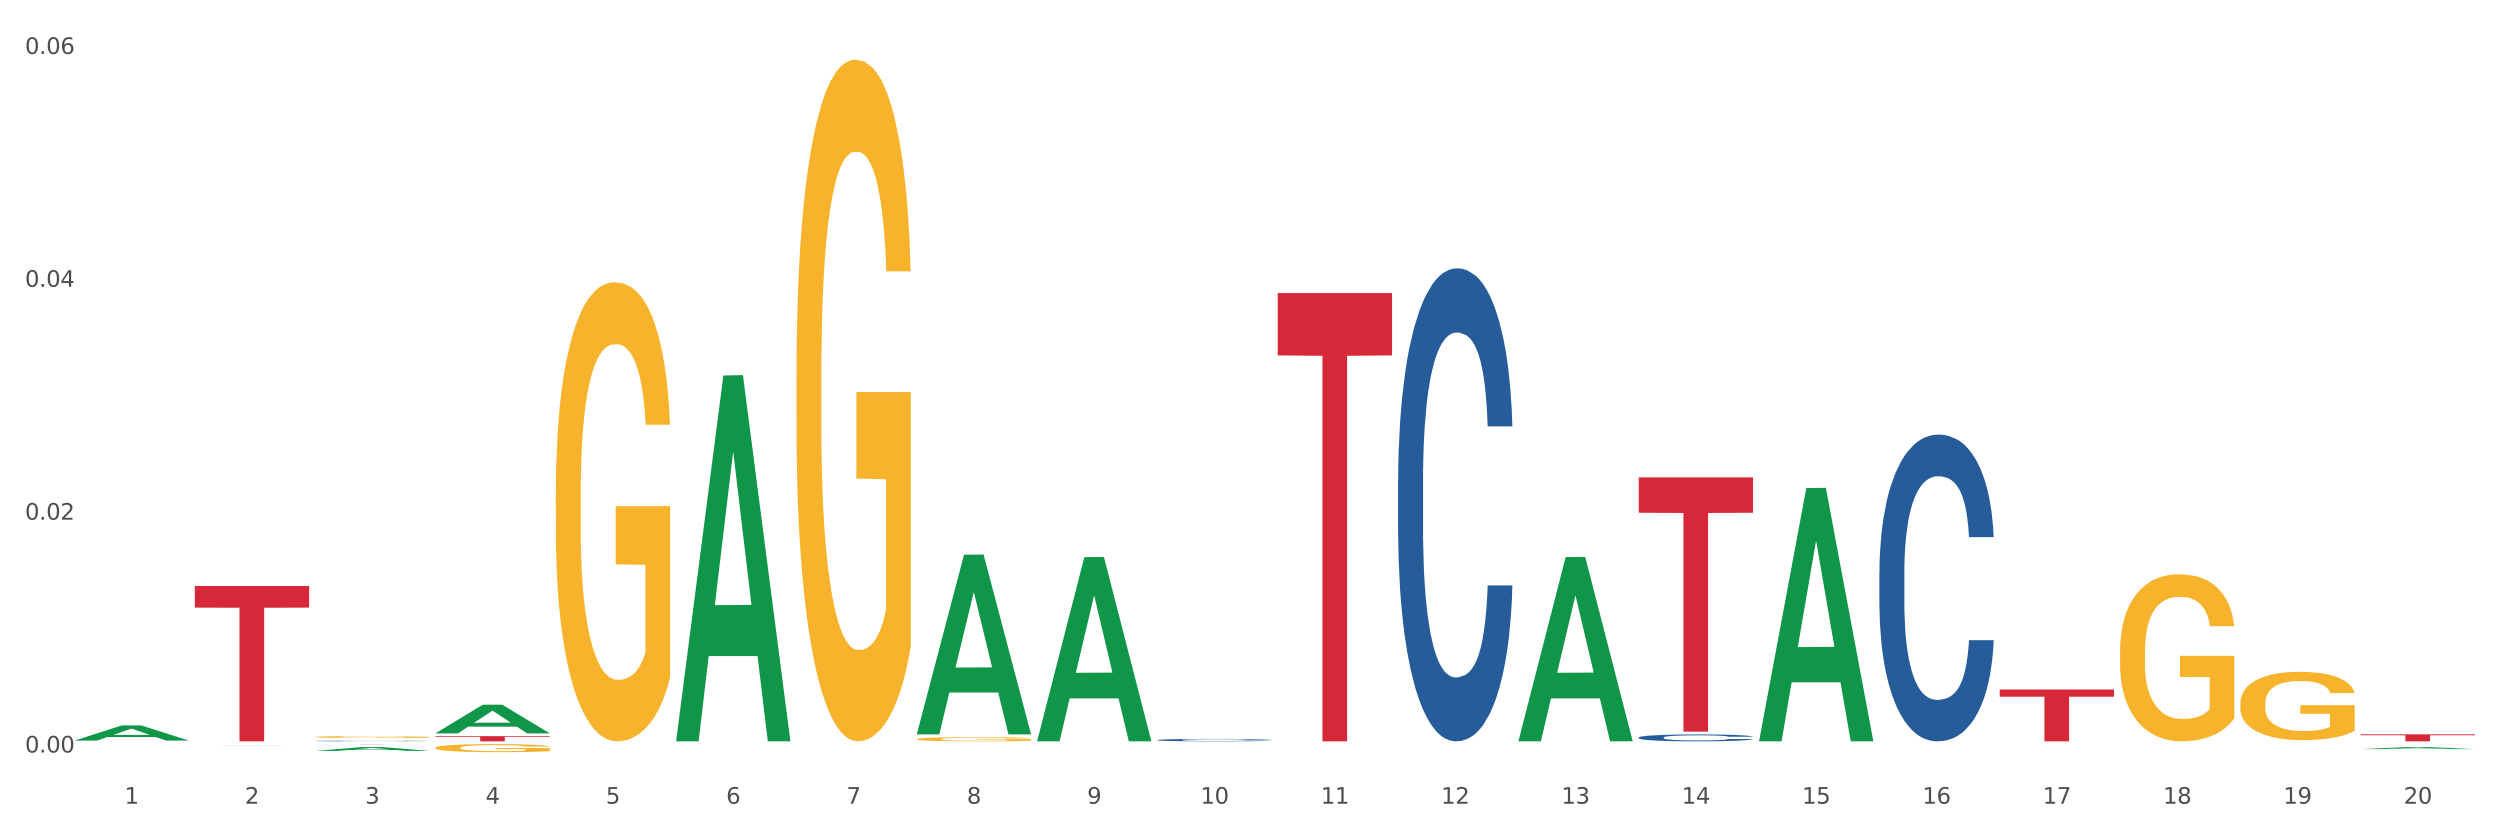 <?xml version="1.0" encoding="utf-8" standalone="no"?>
<!DOCTYPE svg PUBLIC "-//W3C//DTD SVG 1.1//EN"
  "http://www.w3.org/Graphics/SVG/1.1/DTD/svg11.dtd">
<svg xmlns:xlink="http://www.w3.org/1999/xlink" width="1080pt" height="360pt" viewBox="0 0 1080 360" xmlns="http://www.w3.org/2000/svg" version="1.1">
 <rect x="0" y="0" width="1080" height="360" fill="#333333" stroke="none"/>
 <defs>
  <style type="text/css">*{stroke-linejoin: round; stroke-linecap: butt}</style>
 </defs>
 <g id="figure_1">
  <g id="patch_1">
   <path d="M 0 360 
L 1080 360 
L 1080 0 
L 0 0 
z
" style="fill: #ffffff; stroke: #ffffff; stroke-linejoin: miter"/>
  </g>
  <g id="axes_1">
   <g id="matplotlib.axis_1">
    <g id="xtick_1">
     <g id="text_1">
      <!-- 1 -->
      <g style="fill: #4d4d4d" transform="translate(53.812 347.204) scale(0.096 -0.096)">
       <defs>
        <path id="DejaVuSans-31" d="M 794 531 
L 1825 531 
L 1825 4091 
L 703 3866 
L 703 4441 
L 1819 4666 
L 2450 4666 
L 2450 531 
L 3481 531 
L 3481 0 
L 794 0 
L 794 531 
z
" transform="scale(0.016)"/>
       </defs>
       <use xlink:href="#DejaVuSans-31"/>
      </g>
     </g>
    </g>
    <g id="xtick_2">
     <g id="text_2">
      <!-- 2 -->
      <g style="fill: #4d4d4d" transform="translate(105.793 347.204) scale(0.096 -0.096)">
       <defs>
        <path id="DejaVuSans-32" d="M 1228 531 
L 3431 531 
L 3431 0 
L 469 0 
L 469 531 
Q 828 903 1448 1529 
Q 2069 2156 2228 2338 
Q 2531 2678 2651 2914 
Q 2772 3150 2772 3378 
Q 2772 3750 2511 3984 
Q 2250 4219 1831 4219 
Q 1534 4219 1204 4116 
Q 875 4013 500 3803 
L 500 4441 
Q 881 4594 1212 4672 
Q 1544 4750 1819 4750 
Q 2544 4750 2975 4387 
Q 3406 4025 3406 3419 
Q 3406 3131 3298 2873 
Q 3191 2616 2906 2266 
Q 2828 2175 2409 1742 
Q 1991 1309 1228 531 
z
" transform="scale(0.016)"/>
       </defs>
       <use xlink:href="#DejaVuSans-32"/>
      </g>
     </g>
    </g>
    <g id="xtick_3">
     <g id="text_3">
      <!-- 3 -->
      <g style="fill: #4d4d4d" transform="translate(157.774 347.204) scale(0.096 -0.096)">
       <defs>
        <path id="DejaVuSans-33" d="M 2597 2516 
Q 3050 2419 3304 2112 
Q 3559 1806 3559 1356 
Q 3559 666 3084 287 
Q 2609 -91 1734 -91 
Q 1441 -91 1130 -33 
Q 819 25 488 141 
L 488 750 
Q 750 597 1062 519 
Q 1375 441 1716 441 
Q 2309 441 2620 675 
Q 2931 909 2931 1356 
Q 2931 1769 2642 2001 
Q 2353 2234 1838 2234 
L 1294 2234 
L 1294 2753 
L 1863 2753 
Q 2328 2753 2575 2939 
Q 2822 3125 2822 3475 
Q 2822 3834 2567 4026 
Q 2313 4219 1838 4219 
Q 1578 4219 1281 4162 
Q 984 4106 628 3988 
L 628 4550 
Q 988 4650 1302 4700 
Q 1616 4750 1894 4750 
Q 2613 4750 3031 4423 
Q 3450 4097 3450 3541 
Q 3450 3153 3228 2886 
Q 3006 2619 2597 2516 
z
" transform="scale(0.016)"/>
       </defs>
       <use xlink:href="#DejaVuSans-33"/>
      </g>
     </g>
    </g>
    <g id="xtick_4">
     <g id="text_4">
      <!-- 4 -->
      <g style="fill: #4d4d4d" transform="translate(209.756 347.204) scale(0.096 -0.096)">
       <defs>
        <path id="DejaVuSans-34" d="M 2419 4116 
L 825 1625 
L 2419 1625 
L 2419 4116 
z
M 2253 4666 
L 3047 4666 
L 3047 1625 
L 3713 1625 
L 3713 1100 
L 3047 1100 
L 3047 0 
L 2419 0 
L 2419 1100 
L 313 1100 
L 313 1709 
L 2253 4666 
z
" transform="scale(0.016)"/>
       </defs>
       <use xlink:href="#DejaVuSans-34"/>
      </g>
     </g>
    </g>
    <g id="xtick_5">
     <g id="text_5">
      <!-- 5 -->
      <g style="fill: #4d4d4d" transform="translate(261.737 347.204) scale(0.096 -0.096)">
       <defs>
        <path id="DejaVuSans-35" d="M 691 4666 
L 3169 4666 
L 3169 4134 
L 1269 4134 
L 1269 2991 
Q 1406 3038 1543 3061 
Q 1681 3084 1819 3084 
Q 2600 3084 3056 2656 
Q 3513 2228 3513 1497 
Q 3513 744 3044 326 
Q 2575 -91 1722 -91 
Q 1428 -91 1123 -41 
Q 819 9 494 109 
L 494 744 
Q 775 591 1075 516 
Q 1375 441 1709 441 
Q 2250 441 2565 725 
Q 2881 1009 2881 1497 
Q 2881 1984 2565 2268 
Q 2250 2553 1709 2553 
Q 1456 2553 1204 2497 
Q 953 2441 691 2322 
L 691 4666 
z
" transform="scale(0.016)"/>
       </defs>
       <use xlink:href="#DejaVuSans-35"/>
      </g>
     </g>
    </g>
    <g id="xtick_6">
     <g id="text_6">
      <!-- 6 -->
      <g style="fill: #4d4d4d" transform="translate(313.718 347.204) scale(0.096 -0.096)">
       <defs>
        <path id="DejaVuSans-36" d="M 2113 2584 
Q 1688 2584 1439 2293 
Q 1191 2003 1191 1497 
Q 1191 994 1439 701 
Q 1688 409 2113 409 
Q 2538 409 2786 701 
Q 3034 994 3034 1497 
Q 3034 2003 2786 2293 
Q 2538 2584 2113 2584 
z
M 3366 4563 
L 3366 3988 
Q 3128 4100 2886 4159 
Q 2644 4219 2406 4219 
Q 1781 4219 1451 3797 
Q 1122 3375 1075 2522 
Q 1259 2794 1537 2939 
Q 1816 3084 2150 3084 
Q 2853 3084 3261 2657 
Q 3669 2231 3669 1497 
Q 3669 778 3244 343 
Q 2819 -91 2113 -91 
Q 1303 -91 875 529 
Q 447 1150 447 2328 
Q 447 3434 972 4092 
Q 1497 4750 2381 4750 
Q 2619 4750 2861 4703 
Q 3103 4656 3366 4563 
z
" transform="scale(0.016)"/>
       </defs>
       <use xlink:href="#DejaVuSans-36"/>
      </g>
     </g>
    </g>
    <g id="xtick_7">
     <g id="text_7">
      <!-- 7 -->
      <g style="fill: #4d4d4d" transform="translate(365.699 347.204) scale(0.096 -0.096)">
       <defs>
        <path id="DejaVuSans-37" d="M 525 4666 
L 3525 4666 
L 3525 4397 
L 1831 0 
L 1172 0 
L 2766 4134 
L 525 4134 
L 525 4666 
z
" transform="scale(0.016)"/>
       </defs>
       <use xlink:href="#DejaVuSans-37"/>
      </g>
     </g>
    </g>
    <g id="xtick_8">
     <g id="text_8">
      <!-- 8 -->
      <g style="fill: #4d4d4d" transform="translate(417.68 347.204) scale(0.096 -0.096)">
       <defs>
        <path id="DejaVuSans-38" d="M 2034 2216 
Q 1584 2216 1326 1975 
Q 1069 1734 1069 1313 
Q 1069 891 1326 650 
Q 1584 409 2034 409 
Q 2484 409 2743 651 
Q 3003 894 3003 1313 
Q 3003 1734 2745 1975 
Q 2488 2216 2034 2216 
z
M 1403 2484 
Q 997 2584 770 2862 
Q 544 3141 544 3541 
Q 544 4100 942 4425 
Q 1341 4750 2034 4750 
Q 2731 4750 3128 4425 
Q 3525 4100 3525 3541 
Q 3525 3141 3298 2862 
Q 3072 2584 2669 2484 
Q 3125 2378 3379 2068 
Q 3634 1759 3634 1313 
Q 3634 634 3220 271 
Q 2806 -91 2034 -91 
Q 1263 -91 848 271 
Q 434 634 434 1313 
Q 434 1759 690 2068 
Q 947 2378 1403 2484 
z
M 1172 3481 
Q 1172 3119 1398 2916 
Q 1625 2713 2034 2713 
Q 2441 2713 2670 2916 
Q 2900 3119 2900 3481 
Q 2900 3844 2670 4047 
Q 2441 4250 2034 4250 
Q 1625 4250 1398 4047 
Q 1172 3844 1172 3481 
z
" transform="scale(0.016)"/>
       </defs>
       <use xlink:href="#DejaVuSans-38"/>
      </g>
     </g>
    </g>
    <g id="xtick_9">
     <g id="text_9">
      <!-- 9 -->
      <g style="fill: #4d4d4d" transform="translate(469.662 347.204) scale(0.096 -0.096)">
       <defs>
        <path id="DejaVuSans-39" d="M 703 97 
L 703 672 
Q 941 559 1184 500 
Q 1428 441 1663 441 
Q 2288 441 2617 861 
Q 2947 1281 2994 2138 
Q 2813 1869 2534 1725 
Q 2256 1581 1919 1581 
Q 1219 1581 811 2004 
Q 403 2428 403 3163 
Q 403 3881 828 4315 
Q 1253 4750 1959 4750 
Q 2769 4750 3195 4129 
Q 3622 3509 3622 2328 
Q 3622 1225 3098 567 
Q 2575 -91 1691 -91 
Q 1453 -91 1209 -44 
Q 966 3 703 97 
z
M 1959 2075 
Q 2384 2075 2632 2365 
Q 2881 2656 2881 3163 
Q 2881 3666 2632 3958 
Q 2384 4250 1959 4250 
Q 1534 4250 1286 3958 
Q 1038 3666 1038 3163 
Q 1038 2656 1286 2365 
Q 1534 2075 1959 2075 
z
" transform="scale(0.016)"/>
       </defs>
       <use xlink:href="#DejaVuSans-39"/>
      </g>
     </g>
    </g>
    <g id="xtick_10">
     <g id="text_10">
      <!-- 10 -->
      <g style="fill: #4d4d4d" transform="translate(518.589 347.204) scale(0.096 -0.096)">
       <defs>
        <path id="DejaVuSans-30" d="M 2034 4250 
Q 1547 4250 1301 3770 
Q 1056 3291 1056 2328 
Q 1056 1369 1301 889 
Q 1547 409 2034 409 
Q 2525 409 2770 889 
Q 3016 1369 3016 2328 
Q 3016 3291 2770 3770 
Q 2525 4250 2034 4250 
z
M 2034 4750 
Q 2819 4750 3233 4129 
Q 3647 3509 3647 2328 
Q 3647 1150 3233 529 
Q 2819 -91 2034 -91 
Q 1250 -91 836 529 
Q 422 1150 422 2328 
Q 422 3509 836 4129 
Q 1250 4750 2034 4750 
z
" transform="scale(0.016)"/>
       </defs>
       <use xlink:href="#DejaVuSans-31"/>
       <use xlink:href="#DejaVuSans-30" transform="translate(63.623 0)"/>
      </g>
     </g>
    </g>
    <g id="xtick_11">
     <g id="text_11">
      <!-- 11 -->
      <g style="fill: #4d4d4d" transform="translate(570.57 347.204) scale(0.096 -0.096)">
       <use xlink:href="#DejaVuSans-31"/>
       <use xlink:href="#DejaVuSans-31" transform="translate(63.623 0)"/>
      </g>
     </g>
    </g>
    <g id="xtick_12">
     <g id="text_12">
      <!-- 12 -->
      <g style="fill: #4d4d4d" transform="translate(622.551 347.204) scale(0.096 -0.096)">
       <use xlink:href="#DejaVuSans-31"/>
       <use xlink:href="#DejaVuSans-32" transform="translate(63.623 0)"/>
      </g>
     </g>
    </g>
    <g id="xtick_13">
     <g id="text_13">
      <!-- 13 -->
      <g style="fill: #4d4d4d" transform="translate(674.533 347.204) scale(0.096 -0.096)">
       <use xlink:href="#DejaVuSans-31"/>
       <use xlink:href="#DejaVuSans-33" transform="translate(63.623 0)"/>
      </g>
     </g>
    </g>
    <g id="xtick_14">
     <g id="text_14">
      <!-- 14 -->
      <g style="fill: #4d4d4d" transform="translate(726.514 347.204) scale(0.096 -0.096)">
       <use xlink:href="#DejaVuSans-31"/>
       <use xlink:href="#DejaVuSans-34" transform="translate(63.623 0)"/>
      </g>
     </g>
    </g>
    <g id="xtick_15">
     <g id="text_15">
      <!-- 15 -->
      <g style="fill: #4d4d4d" transform="translate(778.495 347.204) scale(0.096 -0.096)">
       <use xlink:href="#DejaVuSans-31"/>
       <use xlink:href="#DejaVuSans-35" transform="translate(63.623 0)"/>
      </g>
     </g>
    </g>
    <g id="xtick_16">
     <g id="text_16">
      <!-- 16 -->
      <g style="fill: #4d4d4d" transform="translate(830.476 347.204) scale(0.096 -0.096)">
       <use xlink:href="#DejaVuSans-31"/>
       <use xlink:href="#DejaVuSans-36" transform="translate(63.623 0)"/>
      </g>
     </g>
    </g>
    <g id="xtick_17">
     <g id="text_17">
      <!-- 17 -->
      <g style="fill: #4d4d4d" transform="translate(882.457 347.204) scale(0.096 -0.096)">
       <use xlink:href="#DejaVuSans-31"/>
       <use xlink:href="#DejaVuSans-37" transform="translate(63.623 0)"/>
      </g>
     </g>
    </g>
    <g id="xtick_18">
     <g id="text_18">
      <!-- 18 -->
      <g style="fill: #4d4d4d" transform="translate(934.439 347.204) scale(0.096 -0.096)">
       <use xlink:href="#DejaVuSans-31"/>
       <use xlink:href="#DejaVuSans-38" transform="translate(63.623 0)"/>
      </g>
     </g>
    </g>
    <g id="xtick_19">
     <g id="text_19">
      <!-- 19 -->
      <g style="fill: #4d4d4d" transform="translate(986.42 347.204) scale(0.096 -0.096)">
       <use xlink:href="#DejaVuSans-31"/>
       <use xlink:href="#DejaVuSans-39" transform="translate(63.623 0)"/>
      </g>
     </g>
    </g>
    <g id="xtick_20">
     <g id="text_20">
      <!-- 20 -->
      <g style="fill: #4d4d4d" transform="translate(1038.401 347.204) scale(0.096 -0.096)">
       <use xlink:href="#DejaVuSans-32"/>
       <use xlink:href="#DejaVuSans-30" transform="translate(63.623 0)"/>
      </g>
     </g>
    </g>
    <g id="xtick_21"/>
    <g id="xtick_22"/>
    <g id="xtick_23"/>
    <g id="xtick_24"/>
    <g id="xtick_25"/>
    <g id="xtick_26"/>
    <g id="xtick_27"/>
    <g id="xtick_28"/>
    <g id="xtick_29"/>
    <g id="xtick_30"/>
    <g id="xtick_31"/>
    <g id="xtick_32"/>
    <g id="xtick_33"/>
    <g id="xtick_34"/>
    <g id="xtick_35"/>
    <g id="xtick_36"/>
    <g id="xtick_37"/>
    <g id="xtick_38"/>
    <g id="xtick_39"/>
   </g>
   <g id="matplotlib.axis_2">
    <g id="ytick_1">
     <g id="text_21">
      <!-- 0.00 -->
      <g style="fill: #4d4d4d" transform="translate(10.8 325.09) scale(0.096 -0.096)">
       <defs>
        <path id="DejaVuSans-2e" d="M 684 794 
L 1344 794 
L 1344 0 
L 684 0 
L 684 794 
z
" transform="scale(0.016)"/>
       </defs>
       <use xlink:href="#DejaVuSans-30"/>
       <use xlink:href="#DejaVuSans-2e" transform="translate(63.623 0)"/>
       <use xlink:href="#DejaVuSans-30" transform="translate(95.41 0)"/>
       <use xlink:href="#DejaVuSans-30" transform="translate(159.033 0)"/>
      </g>
     </g>
    </g>
    <g id="ytick_2">
     <g id="text_22">
      <!-- 0.02 -->
      <g style="fill: #4d4d4d" transform="translate(10.8 224.497) scale(0.096 -0.096)">
       <use xlink:href="#DejaVuSans-30"/>
       <use xlink:href="#DejaVuSans-2e" transform="translate(63.623 0)"/>
       <use xlink:href="#DejaVuSans-30" transform="translate(95.41 0)"/>
       <use xlink:href="#DejaVuSans-32" transform="translate(159.033 0)"/>
      </g>
     </g>
    </g>
    <g id="ytick_3">
     <g id="text_23">
      <!-- 0.04 -->
      <g style="fill: #4d4d4d" transform="translate(10.8 123.903) scale(0.096 -0.096)">
       <use xlink:href="#DejaVuSans-30"/>
       <use xlink:href="#DejaVuSans-2e" transform="translate(63.623 0)"/>
       <use xlink:href="#DejaVuSans-30" transform="translate(95.41 0)"/>
       <use xlink:href="#DejaVuSans-34" transform="translate(159.033 0)"/>
      </g>
     </g>
    </g>
    <g id="ytick_4">
     <g id="text_24">
      <!-- 0.06 -->
      <g style="fill: #4d4d4d" transform="translate(10.8 23.309) scale(0.096 -0.096)">
       <use xlink:href="#DejaVuSans-30"/>
       <use xlink:href="#DejaVuSans-2e" transform="translate(63.623 0)"/>
       <use xlink:href="#DejaVuSans-30" transform="translate(95.41 0)"/>
       <use xlink:href="#DejaVuSans-36" transform="translate(159.033 0)"/>
      </g>
     </g>
    </g>
    <g id="ytick_5"/>
    <g id="ytick_6"/>
    <g id="ytick_7"/>
   </g>
   <g id="PolyCollection_1">
    <path d="M 32.175 319.929 
L 32.226 319.923 
L 52.59 313.383 
L 61.041 313.377 
L 81.557 319.941 
L 71.783 319.941 
L 67.353 318.413 
L 46.328 318.413 
L 46.175 318.437 
L 41.899 319.941 
L 32.175 319.941 
L 32.175 319.929 
L 48.975 317.501 
L 64.706 317.494 
L 56.917 314.776 
L 56.815 314.764 
L 56.713 314.783 
L 48.924 317.494 
L 48.975 317.501 
L 32.175 319.929 
z
" clip-path="url(#p7b994f1b94)" style="fill: #109648"/>
    <path d="M 292.081 319.963 
L 292.132 319.815 
L 312.496 162.204 
L 320.947 162.055 
L 341.463 320.26 
L 331.689 320.26 
L 327.259 283.42 
L 306.234 283.42 
L 306.081 284.014 
L 301.805 320.26 
L 292.081 320.26 
L 292.081 319.963 
L 308.881 261.435 
L 324.612 261.286 
L 316.823 195.776 
L 316.721 195.479 
L 316.619 195.925 
L 308.83 261.286 
L 308.881 261.435 
L 292.081 319.963 
z
" clip-path="url(#p7b994f1b94)" style="fill: #109648"/>
    <path d="M 188.119 316.793 
L 188.17 316.782 
L 208.533 304.432 
L 216.984 304.42 
L 237.501 316.816 
L 227.726 316.816 
L 223.297 313.93 
L 202.271 313.93 
L 202.119 313.976 
L 197.842 316.816 
L 188.119 316.816 
L 188.119 316.793 
L 204.919 312.207 
L 220.65 312.195 
L 212.861 307.062 
L 212.759 307.039 
L 212.657 307.074 
L 204.868 312.195 
L 204.919 312.207 
L 188.119 316.793 
z
" clip-path="url(#p7b994f1b94)" style="fill: #109648"/>
    <path d="M 136.137 324.406 
L 136.188 324.404 
L 156.552 322.704 
L 165.003 322.702 
L 185.52 324.409 
L 175.745 324.409 
L 171.316 324.011 
L 150.29 324.011 
L 150.137 324.018 
L 145.861 324.409 
L 136.137 324.409 
L 136.137 324.406 
L 152.938 323.774 
L 168.669 323.773 
L 160.879 323.066 
L 160.778 323.063 
L 160.676 323.067 
L 152.887 323.773 
L 152.938 323.774 
L 136.137 324.406 
z
" clip-path="url(#p7b994f1b94)" style="fill: #109648"/>
    <path d="M 863.874 297.864 
L 913.256 297.864 
L 913.256 300.977 
L 893.831 300.998 
L 893.831 320.26 
L 883.182 320.26 
L 883.182 300.998 
L 863.874 300.977 
L 863.874 297.885 
L 863.874 297.864 
z
" clip-path="url(#p7b994f1b94)" style="fill: #d62839"/>
    <path d="M 707.931 206.244 
L 757.313 206.244 
L 757.313 221.509 
L 737.888 221.612 
L 737.888 316.087 
L 727.239 316.087 
L 727.239 221.612 
L 707.931 221.509 
L 707.931 206.348 
L 707.931 206.244 
z
" clip-path="url(#p7b994f1b94)" style="fill: #d62839"/>
    <path d="M 188.119 317.999 
L 237.501 317.999 
L 237.501 318.313 
L 218.076 318.316 
L 218.076 320.26 
L 207.427 320.26 
L 207.427 318.316 
L 188.119 318.313 
L 188.119 318.001 
L 188.119 317.999 
z
" clip-path="url(#p7b994f1b94)" style="fill: #d62839"/>
    <path d="M 448.025 320.111 
L 448.076 320.036 
L 468.439 240.671 
L 476.89 240.597 
L 497.407 320.26 
L 487.632 320.26 
L 483.203 301.71 
L 462.177 301.71 
L 462.025 302.009 
L 457.748 320.26 
L 448.025 320.26 
L 448.025 320.111 
L 464.825 290.639 
L 480.556 290.564 
L 472.767 257.577 
L 472.665 257.427 
L 472.563 257.651 
L 464.774 290.564 
L 464.825 290.639 
L 448.025 320.111 
z
" clip-path="url(#p7b994f1b94)" style="fill: #109648"/>
    <path d="M 655.949 320.111 
L 656 320.036 
L 676.364 240.658 
L 684.815 240.583 
L 705.332 320.26 
L 695.557 320.26 
L 691.128 301.706 
L 670.102 301.706 
L 669.95 302.006 
L 665.673 320.26 
L 655.949 320.26 
L 655.949 320.111 
L 672.75 290.634 
L 688.481 290.559 
L 680.691 257.566 
L 680.59 257.417 
L 680.488 257.641 
L 672.699 290.559 
L 672.75 290.634 
L 655.949 320.111 
z
" clip-path="url(#p7b994f1b94)" style="fill: #109648"/>
    <path d="M 396.043 317.119 
L 396.094 317.046 
L 416.458 239.636 
L 424.909 239.563 
L 445.426 317.265 
L 435.651 317.265 
L 431.222 299.171 
L 410.196 299.171 
L 410.044 299.463 
L 405.767 317.265 
L 396.043 317.265 
L 396.043 317.119 
L 412.844 288.373 
L 428.575 288.3 
L 420.785 256.125 
L 420.684 255.979 
L 420.582 256.198 
L 412.793 288.3 
L 412.844 288.373 
L 396.043 317.119 
z
" clip-path="url(#p7b994f1b94)" style="fill: #109648"/>
    <path d="M 84.156 253.166 
L 133.538 253.166 
L 133.538 262.49 
L 114.113 262.553 
L 114.113 320.26 
L 103.464 320.26 
L 103.464 262.553 
L 84.156 262.49 
L 84.156 253.229 
L 84.156 253.166 
z
" clip-path="url(#p7b994f1b94)" style="fill: #d62839"/>
    <path d="M 136.137 321.443 
L 185.52 321.443 
L 185.52 321.454 
L 166.094 321.454 
L 166.094 321.519 
L 155.446 321.519 
L 155.446 321.454 
L 136.137 321.454 
L 136.137 321.443 
L 136.137 321.443 
z
" clip-path="url(#p7b994f1b94)" style="fill: #d62839"/>
    <path d="M 551.987 126.617 
L 601.369 126.617 
L 601.369 153.527 
L 581.944 153.709 
L 581.944 320.26 
L 571.295 320.26 
L 571.295 153.709 
L 551.987 153.527 
L 551.987 126.799 
L 551.987 126.617 
z
" clip-path="url(#p7b994f1b94)" style="fill: #d62839"/>
    <path d="M 1019.818 317.225 
L 1069.2 317.225 
L 1069.2 317.647 
L 1049.775 317.65 
L 1049.775 320.26 
L 1039.126 320.26 
L 1039.126 317.65 
L 1019.818 317.647 
L 1019.818 317.228 
L 1019.818 317.225 
z
" clip-path="url(#p7b994f1b94)" style="fill: #d62839"/>
    <path d="M 1019.818 323.63 
L 1019.869 323.629 
L 1040.233 322.718 
L 1048.684 322.717 
L 1069.2 323.632 
L 1059.425 323.632 
L 1054.996 323.419 
L 1033.971 323.419 
L 1033.818 323.422 
L 1029.542 323.632 
L 1019.818 323.632 
L 1019.818 323.63 
L 1036.618 323.292 
L 1052.349 323.291 
L 1044.56 322.912 
L 1044.458 322.91 
L 1044.356 322.913 
L 1036.567 323.291 
L 1036.618 323.292 
L 1019.818 323.63 
z
" clip-path="url(#p7b994f1b94)" style="fill: #109648"/>
    <path d="M 759.912 320.055 
L 759.963 319.952 
L 780.327 210.839 
L 788.777 210.736 
L 809.294 320.26 
L 799.519 320.26 
L 795.09 294.756 
L 774.065 294.756 
L 773.912 295.167 
L 769.636 320.26 
L 759.912 320.26 
L 759.912 320.055 
L 776.712 279.536 
L 792.443 279.433 
L 784.654 234.081 
L 784.552 233.875 
L 784.45 234.183 
L 776.661 279.433 
L 776.712 279.536 
L 759.912 320.055 
z
" clip-path="url(#p7b994f1b94)" style="fill: #109648"/>
    <path d="M 344.062 161.848 
L 344.121 161.58 
L 344.121 151.897 
L 344.237 143.56 
L 344.82 123.389 
L 345.695 106.714 
L 346.336 97.838 
L 346.977 90.577 
L 347.735 83.315 
L 348.668 75.784 
L 350.359 64.757 
L 351.408 59.109 
L 352.691 53.192 
L 355.023 44.586 
L 356.714 39.745 
L 358.463 35.711 
L 361.32 30.87 
L 363.185 28.718 
L 365.168 27.104 
L 367.558 26.028 
L 369.365 25.759 
L 373.33 26.566 
L 376.712 28.987 
L 378.344 30.87 
L 380.443 34.097 
L 381.551 36.249 
L 383.358 40.552 
L 385.224 46.2 
L 386.506 51.041 
L 388.43 60.185 
L 389.888 69.329 
L 391.229 80.625 
L 391.928 88.425 
L 392.453 95.687 
L 392.92 104.024 
L 393.386 117.203 
L 382.892 117.203 
L 382.484 107.789 
L 381.842 98.914 
L 380.909 90.308 
L 380.093 84.929 
L 378.694 78.205 
L 377.411 73.902 
L 376.07 70.674 
L 374.438 67.985 
L 373.155 66.64 
L 371.348 65.564 
L 367.791 65.833 
L 365.401 67.985 
L 363.768 70.674 
L 362.719 73.095 
L 361.786 75.784 
L 360.737 79.55 
L 359.512 85.198 
L 358.638 90.308 
L 357.763 96.762 
L 357.064 103.217 
L 356.422 110.748 
L 355.898 118.816 
L 355.489 127.154 
L 355.14 137.374 
L 354.848 154.318 
L 354.848 191.164 
L 354.965 199.502 
L 355.256 210.529 
L 355.606 218.866 
L 356.189 228.817 
L 356.714 235.541 
L 357.705 245.223 
L 358.813 253.292 
L 359.687 258.402 
L 360.562 262.705 
L 362.078 268.622 
L 363.768 273.463 
L 365.226 276.421 
L 367.208 279.111 
L 368.549 280.187 
L 369.715 280.725 
L 372.572 280.725 
L 374.613 279.918 
L 376.886 278.035 
L 378.636 275.615 
L 380.093 272.656 
L 381.726 267.815 
L 382.775 263.243 
L 382.775 207.032 
L 369.948 206.763 
L 369.948 169.379 
L 393.444 169.379 
L 393.444 279.111 
L 392.453 284.759 
L 391.345 289.869 
L 390.179 294.441 
L 388.43 300.089 
L 386.331 305.468 
L 384.466 309.233 
L 382.484 312.461 
L 380.151 315.419 
L 377.12 318.109 
L 375.254 319.185 
L 372.922 319.991 
L 370.182 320.26 
L 367.791 319.722 
L 365.459 318.378 
L 363.011 315.957 
L 360.62 312.461 
L 358.813 308.964 
L 357.005 304.661 
L 355.081 299.013 
L 353.566 293.634 
L 352.399 288.793 
L 351.117 282.607 
L 349.718 274.539 
L 348.668 267.277 
L 347.735 259.746 
L 346.744 250.064 
L 346.045 241.727 
L 345.345 231.238 
L 344.937 223.438 
L 344.47 211.335 
L 344.121 194.391 
L 344.062 161.848 
z
" clip-path="url(#p7b994f1b94)" style="fill: #f7b32b"/>
    <path d="M 240.1 213.567 
L 240.158 213.386 
L 240.158 206.864 
L 240.275 201.249 
L 240.858 187.663 
L 241.732 176.432 
L 242.374 170.454 
L 243.015 165.564 
L 243.773 160.673 
L 244.706 155.601 
L 246.396 148.174 
L 247.446 144.37 
L 248.729 140.385 
L 251.061 134.588 
L 252.751 131.327 
L 254.501 128.61 
L 257.357 125.35 
L 259.223 123.9 
L 261.205 122.814 
L 263.596 122.089 
L 265.403 121.908 
L 269.368 122.451 
L 272.749 124.082 
L 274.382 125.35 
L 276.481 127.523 
L 277.588 128.973 
L 279.396 131.871 
L 281.261 135.675 
L 282.544 138.935 
L 284.468 145.094 
L 285.926 151.253 
L 287.266 158.861 
L 287.966 164.114 
L 288.491 169.005 
L 288.957 174.621 
L 289.424 183.497 
L 278.929 183.497 
L 278.521 177.157 
L 277.88 171.179 
L 276.947 165.382 
L 276.131 161.76 
L 274.731 157.231 
L 273.449 154.333 
L 272.108 152.159 
L 270.475 150.347 
L 269.193 149.442 
L 267.385 148.717 
L 263.829 148.898 
L 261.438 150.347 
L 259.806 152.159 
L 258.757 153.789 
L 257.824 155.601 
L 256.774 158.137 
L 255.55 161.941 
L 254.675 165.382 
L 253.801 169.73 
L 253.101 174.077 
L 252.46 179.149 
L 251.935 184.584 
L 251.527 190.199 
L 251.177 197.083 
L 250.886 208.495 
L 250.886 233.311 
L 251.002 238.927 
L 251.294 246.354 
L 251.644 251.969 
L 252.227 258.671 
L 252.751 263.2 
L 253.743 269.721 
L 254.85 275.156 
L 255.725 278.597 
L 256.599 281.496 
L 258.115 285.481 
L 259.806 288.741 
L 261.264 290.734 
L 263.246 292.545 
L 264.587 293.27 
L 265.753 293.632 
L 268.61 293.632 
L 270.65 293.089 
L 272.924 291.821 
L 274.673 290.19 
L 276.131 288.198 
L 277.763 284.937 
L 278.813 281.858 
L 278.813 243.999 
L 265.986 243.818 
L 265.986 218.639 
L 289.482 218.639 
L 289.482 292.545 
L 288.491 296.349 
L 287.383 299.791 
L 286.217 302.871 
L 284.468 306.675 
L 282.369 310.297 
L 280.503 312.833 
L 278.521 315.007 
L 276.189 317 
L 273.157 318.811 
L 271.292 319.536 
L 268.96 320.079 
L 266.219 320.26 
L 263.829 319.898 
L 261.497 318.992 
L 259.048 317.362 
L 256.658 315.007 
L 254.85 312.652 
L 253.043 309.754 
L 251.119 305.95 
L 249.603 302.327 
L 248.437 299.067 
L 247.154 294.9 
L 245.755 289.466 
L 244.706 284.575 
L 243.773 279.503 
L 242.782 272.982 
L 242.082 267.366 
L 241.382 260.302 
L 240.974 255.049 
L 240.508 246.897 
L 240.158 235.485 
L 240.1 213.567 
z
" clip-path="url(#p7b994f1b94)" style="fill: #f7b32b"/>
    <path d="M 396.043 319.285 
L 396.102 319.284 
L 396.102 319.224 
L 396.218 319.173 
L 396.801 319.049 
L 397.676 318.946 
L 398.317 318.891 
L 398.959 318.847 
L 399.716 318.802 
L 400.649 318.756 
L 402.34 318.688 
L 403.39 318.653 
L 404.672 318.617 
L 407.004 318.564 
L 408.695 318.534 
L 410.444 318.509 
L 413.301 318.479 
L 415.167 318.466 
L 417.149 318.456 
L 419.539 318.449 
L 421.347 318.448 
L 425.311 318.453 
L 428.693 318.468 
L 430.325 318.479 
L 432.424 318.499 
L 433.532 318.512 
L 435.339 318.539 
L 437.205 318.573 
L 438.488 318.603 
L 440.412 318.66 
L 441.869 318.716 
L 443.21 318.785 
L 443.91 318.833 
L 444.434 318.878 
L 444.901 318.929 
L 445.367 319.011 
L 434.873 319.011 
L 434.465 318.953 
L 433.823 318.898 
L 432.891 318.845 
L 432.074 318.812 
L 430.675 318.77 
L 429.392 318.744 
L 428.051 318.724 
L 426.419 318.708 
L 425.136 318.699 
L 423.329 318.693 
L 419.773 318.694 
L 417.382 318.708 
L 415.75 318.724 
L 414.7 318.739 
L 413.767 318.756 
L 412.718 318.779 
L 411.494 318.814 
L 410.619 318.845 
L 409.744 318.885 
L 409.045 318.924 
L 408.404 318.971 
L 407.879 319.02 
L 407.471 319.072 
L 407.121 319.135 
L 406.829 319.239 
L 406.829 319.466 
L 406.946 319.517 
L 407.237 319.585 
L 407.587 319.636 
L 408.17 319.698 
L 408.695 319.739 
L 409.686 319.798 
L 410.794 319.848 
L 411.668 319.88 
L 412.543 319.906 
L 414.059 319.943 
L 415.75 319.972 
L 417.207 319.991 
L 419.189 320.007 
L 420.53 320.014 
L 421.696 320.017 
L 424.553 320.017 
L 426.594 320.012 
L 428.868 320 
L 430.617 319.986 
L 432.074 319.967 
L 433.707 319.938 
L 434.756 319.909 
L 434.756 319.563 
L 421.93 319.562 
L 421.93 319.332 
L 445.426 319.332 
L 445.426 320.007 
L 444.434 320.042 
L 443.327 320.073 
L 442.161 320.101 
L 440.412 320.136 
L 438.313 320.169 
L 436.447 320.192 
L 434.465 320.212 
L 432.133 320.231 
L 429.101 320.247 
L 427.235 320.254 
L 424.903 320.259 
L 422.163 320.26 
L 419.773 320.257 
L 417.44 320.249 
L 414.992 320.234 
L 412.601 320.212 
L 410.794 320.191 
L 408.987 320.164 
L 407.063 320.13 
L 405.547 320.096 
L 404.381 320.067 
L 403.098 320.029 
L 401.699 319.979 
L 400.649 319.934 
L 399.716 319.888 
L 398.725 319.828 
L 398.026 319.777 
L 397.326 319.712 
L 396.918 319.664 
L 396.452 319.59 
L 396.102 319.486 
L 396.043 319.285 
z
" clip-path="url(#p7b994f1b94)" style="fill: #f7b32b"/>
    <path d="M 1019.818 321.518 
L 1019.876 321.518 
L 1019.876 321.517 
L 1019.993 321.516 
L 1020.576 321.514 
L 1021.45 321.512 
L 1022.092 321.511 
L 1022.733 321.51 
L 1023.491 321.509 
L 1024.424 321.509 
L 1026.115 321.507 
L 1027.164 321.507 
L 1028.447 321.506 
L 1030.779 321.505 
L 1032.469 321.505 
L 1034.219 321.504 
L 1037.075 321.504 
L 1038.941 321.504 
L 1040.923 321.504 
L 1043.314 321.503 
L 1045.121 321.503 
L 1049.086 321.503 
L 1052.467 321.504 
L 1054.1 321.504 
L 1056.199 321.504 
L 1057.306 321.504 
L 1059.114 321.505 
L 1060.979 321.506 
L 1062.262 321.506 
L 1064.186 321.507 
L 1065.644 321.508 
L 1066.985 321.509 
L 1067.684 321.51 
L 1068.209 321.511 
L 1068.675 321.512 
L 1069.142 321.513 
L 1058.647 321.513 
L 1058.239 321.512 
L 1057.598 321.511 
L 1056.665 321.51 
L 1055.849 321.51 
L 1054.449 321.509 
L 1053.167 321.508 
L 1051.826 321.508 
L 1050.193 321.508 
L 1048.911 321.508 
L 1047.103 321.508 
L 1043.547 321.508 
L 1041.157 321.508 
L 1039.524 321.508 
L 1038.475 321.508 
L 1037.542 321.509 
L 1036.492 321.509 
L 1035.268 321.51 
L 1034.393 321.51 
L 1033.519 321.511 
L 1032.819 321.512 
L 1032.178 321.512 
L 1031.653 321.513 
L 1031.245 321.514 
L 1030.895 321.515 
L 1030.604 321.517 
L 1030.604 321.521 
L 1030.72 321.522 
L 1031.012 321.523 
L 1031.362 321.524 
L 1031.945 321.525 
L 1032.469 321.526 
L 1033.461 321.527 
L 1034.568 321.527 
L 1035.443 321.528 
L 1036.317 321.528 
L 1037.833 321.529 
L 1039.524 321.53 
L 1040.982 321.53 
L 1042.964 321.53 
L 1044.305 321.53 
L 1045.471 321.53 
L 1048.328 321.53 
L 1050.368 321.53 
L 1052.642 321.53 
L 1054.391 321.53 
L 1055.849 321.529 
L 1057.481 321.529 
L 1058.531 321.528 
L 1058.531 321.523 
L 1045.704 321.522 
L 1045.704 321.519 
L 1069.2 321.519 
L 1069.2 321.53 
L 1068.209 321.531 
L 1067.101 321.531 
L 1065.935 321.532 
L 1064.186 321.532 
L 1062.087 321.533 
L 1060.221 321.533 
L 1058.239 321.534 
L 1055.907 321.534 
L 1052.875 321.534 
L 1051.01 321.534 
L 1048.678 321.534 
L 1045.937 321.534 
L 1043.547 321.534 
L 1041.215 321.534 
L 1038.766 321.534 
L 1036.376 321.534 
L 1034.568 321.533 
L 1032.761 321.533 
L 1030.837 321.532 
L 1029.321 321.532 
L 1028.155 321.531 
L 1026.872 321.53 
L 1025.473 321.53 
L 1024.424 321.529 
L 1023.491 321.528 
L 1022.5 321.527 
L 1021.8 321.526 
L 1021.101 321.525 
L 1020.692 321.524 
L 1020.226 321.523 
L 1019.876 321.521 
L 1019.818 321.518 
z
" clip-path="url(#p7b994f1b94)" style="fill: #f7b32b"/>
    <path d="M 967.837 303.872 
L 967.895 303.845 
L 967.895 302.875 
L 968.012 302.04 
L 968.595 300.019 
L 969.469 298.349 
L 970.11 297.46 
L 970.752 296.732 
L 971.51 296.005 
L 972.443 295.25 
L 974.133 294.146 
L 975.183 293.58 
L 976.465 292.987 
L 978.798 292.125 
L 980.488 291.64 
L 982.237 291.236 
L 985.094 290.751 
L 986.96 290.535 
L 988.942 290.374 
L 991.333 290.266 
L 993.14 290.239 
L 997.104 290.32 
L 1000.486 290.562 
L 1002.118 290.751 
L 1004.217 291.074 
L 1005.325 291.29 
L 1007.132 291.721 
L 1008.998 292.287 
L 1010.281 292.772 
L 1012.205 293.688 
L 1013.662 294.604 
L 1015.003 295.735 
L 1015.703 296.517 
L 1016.228 297.244 
L 1016.694 298.08 
L 1017.16 299.4 
L 1006.666 299.4 
L 1006.258 298.457 
L 1005.617 297.568 
L 1004.684 296.705 
L 1003.868 296.166 
L 1002.468 295.493 
L 1001.186 295.062 
L 999.845 294.738 
L 998.212 294.469 
L 996.93 294.334 
L 995.122 294.227 
L 991.566 294.253 
L 989.175 294.469 
L 987.543 294.738 
L 986.493 294.981 
L 985.561 295.25 
L 984.511 295.628 
L 983.287 296.193 
L 982.412 296.705 
L 981.538 297.352 
L 980.838 297.999 
L 980.197 298.753 
L 979.672 299.561 
L 979.264 300.397 
L 978.914 301.421 
L 978.623 303.118 
L 978.623 306.809 
L 978.739 307.645 
L 979.031 308.749 
L 979.381 309.584 
L 979.964 310.581 
L 980.488 311.255 
L 981.479 312.225 
L 982.587 313.033 
L 983.462 313.545 
L 984.336 313.976 
L 985.852 314.569 
L 987.543 315.054 
L 989 315.35 
L 990.983 315.62 
L 992.324 315.728 
L 993.49 315.782 
L 996.347 315.782 
L 998.387 315.701 
L 1000.661 315.512 
L 1002.41 315.27 
L 1003.868 314.973 
L 1005.5 314.488 
L 1006.549 314.03 
L 1006.549 308.399 
L 993.723 308.372 
L 993.723 304.627 
L 1017.219 304.627 
L 1017.219 315.62 
L 1016.228 316.186 
L 1015.12 316.698 
L 1013.954 317.156 
L 1012.205 317.722 
L 1010.106 318.26 
L 1008.24 318.638 
L 1006.258 318.961 
L 1003.926 319.257 
L 1000.894 319.527 
L 999.028 319.635 
L 996.696 319.715 
L 993.956 319.742 
L 991.566 319.688 
L 989.234 319.554 
L 986.785 319.311 
L 984.395 318.961 
L 982.587 318.611 
L 980.78 318.18 
L 978.856 317.614 
L 977.34 317.075 
L 976.174 316.59 
L 974.891 315.97 
L 973.492 315.162 
L 972.443 314.434 
L 971.51 313.68 
L 970.519 312.71 
L 969.819 311.875 
L 969.119 310.824 
L 968.711 310.043 
L 968.245 308.83 
L 967.895 307.133 
L 967.837 303.872 
z
" clip-path="url(#p7b994f1b94)" style="fill: #f7b32b"/>
    <path d="M 136.137 318.371 
L 136.196 318.37 
L 136.196 318.344 
L 136.312 318.321 
L 136.895 318.266 
L 137.77 318.22 
L 138.411 318.196 
L 139.053 318.176 
L 139.81 318.157 
L 140.743 318.136 
L 142.434 318.106 
L 143.484 318.091 
L 144.766 318.075 
L 147.098 318.051 
L 148.789 318.038 
L 150.538 318.027 
L 153.395 318.014 
L 155.261 318.008 
L 157.243 318.003 
L 159.633 318.001 
L 161.441 318 
L 165.405 318.002 
L 168.787 318.009 
L 170.419 318.014 
L 172.518 318.023 
L 173.626 318.028 
L 175.433 318.04 
L 177.299 318.056 
L 178.582 318.069 
L 180.506 318.094 
L 181.963 318.119 
L 183.304 318.149 
L 184.004 318.171 
L 184.528 318.19 
L 184.995 318.213 
L 185.461 318.249 
L 174.967 318.249 
L 174.559 318.223 
L 173.917 318.199 
L 172.985 318.176 
L 172.168 318.161 
L 170.769 318.143 
L 169.486 318.131 
L 168.145 318.122 
L 166.513 318.115 
L 165.23 318.111 
L 163.423 318.108 
L 159.866 318.109 
L 157.476 318.115 
L 155.844 318.122 
L 154.794 318.129 
L 153.861 318.136 
L 152.812 318.146 
L 151.588 318.162 
L 150.713 318.176 
L 149.838 318.193 
L 149.139 318.211 
L 148.498 318.231 
L 147.973 318.253 
L 147.565 318.276 
L 147.215 318.304 
L 146.923 318.35 
L 146.923 318.451 
L 147.04 318.473 
L 147.331 318.503 
L 147.681 318.526 
L 148.264 318.553 
L 148.789 318.571 
L 149.78 318.598 
L 150.888 318.62 
L 151.762 318.634 
L 152.637 318.646 
L 154.153 318.662 
L 155.844 318.675 
L 157.301 318.683 
L 159.283 318.69 
L 160.624 318.693 
L 161.79 318.695 
L 164.647 318.695 
L 166.688 318.692 
L 168.962 318.687 
L 170.711 318.681 
L 172.168 318.673 
L 173.801 318.659 
L 174.85 318.647 
L 174.85 318.494 
L 162.024 318.493 
L 162.024 318.391 
L 185.52 318.391 
L 185.52 318.69 
L 184.528 318.706 
L 183.421 318.72 
L 182.255 318.732 
L 180.506 318.747 
L 178.407 318.762 
L 176.541 318.772 
L 174.559 318.781 
L 172.227 318.789 
L 169.195 318.796 
L 167.329 318.799 
L 164.997 318.802 
L 162.257 318.802 
L 159.866 318.801 
L 157.534 318.797 
L 155.086 318.791 
L 152.695 318.781 
L 150.888 318.772 
L 149.081 318.76 
L 147.157 318.744 
L 145.641 318.73 
L 144.475 318.717 
L 143.192 318.7 
L 141.793 318.678 
L 140.743 318.658 
L 139.81 318.637 
L 138.819 318.611 
L 138.12 318.588 
L 137.42 318.56 
L 137.012 318.539 
L 136.546 318.506 
L 136.196 318.459 
L 136.137 318.371 
z
" clip-path="url(#p7b994f1b94)" style="fill: #f7b32b"/>
    <path d="M 188.119 323.063 
L 188.177 323.06 
L 188.177 322.945 
L 188.294 322.846 
L 188.877 322.605 
L 189.751 322.407 
L 190.392 322.301 
L 191.034 322.215 
L 191.792 322.128 
L 192.725 322.039 
L 194.415 321.907 
L 195.465 321.84 
L 196.747 321.77 
L 199.079 321.667 
L 200.77 321.61 
L 202.519 321.562 
L 205.376 321.504 
L 207.242 321.478 
L 209.224 321.459 
L 211.614 321.446 
L 213.422 321.443 
L 217.386 321.453 
L 220.768 321.482 
L 222.4 321.504 
L 224.499 321.542 
L 225.607 321.568 
L 227.414 321.619 
L 229.28 321.686 
L 230.563 321.744 
L 232.487 321.853 
L 233.944 321.962 
L 235.285 322.096 
L 235.985 322.189 
L 236.51 322.276 
L 236.976 322.375 
L 237.442 322.532 
L 226.948 322.532 
L 226.54 322.42 
L 225.899 322.314 
L 224.966 322.212 
L 224.149 322.148 
L 222.75 322.068 
L 221.468 322.016 
L 220.127 321.978 
L 218.494 321.946 
L 217.212 321.93 
L 215.404 321.917 
L 211.848 321.92 
L 209.457 321.946 
L 207.825 321.978 
L 206.775 322.007 
L 205.843 322.039 
L 204.793 322.084 
L 203.569 322.151 
L 202.694 322.212 
L 201.82 322.288 
L 201.12 322.365 
L 200.479 322.455 
L 199.954 322.551 
L 199.546 322.65 
L 199.196 322.772 
L 198.905 322.974 
L 198.905 323.412 
L 199.021 323.512 
L 199.313 323.643 
L 199.662 323.742 
L 200.246 323.861 
L 200.77 323.941 
L 201.761 324.056 
L 202.869 324.152 
L 203.744 324.213 
L 204.618 324.264 
L 206.134 324.335 
L 207.825 324.392 
L 209.282 324.428 
L 211.265 324.46 
L 212.606 324.472 
L 213.772 324.479 
L 216.628 324.479 
L 218.669 324.469 
L 220.943 324.447 
L 222.692 324.418 
L 224.149 324.383 
L 225.782 324.325 
L 226.831 324.271 
L 226.831 323.601 
L 214.005 323.598 
L 214.005 323.153 
L 237.501 323.153 
L 237.501 324.46 
L 236.51 324.527 
L 235.402 324.588 
L 234.236 324.642 
L 232.487 324.709 
L 230.388 324.773 
L 228.522 324.818 
L 226.54 324.857 
L 224.208 324.892 
L 221.176 324.924 
L 219.31 324.937 
L 216.978 324.946 
L 214.238 324.95 
L 211.848 324.943 
L 209.516 324.927 
L 207.067 324.898 
L 204.676 324.857 
L 202.869 324.815 
L 201.062 324.764 
L 199.138 324.697 
L 197.622 324.632 
L 196.456 324.575 
L 195.173 324.501 
L 193.774 324.405 
L 192.725 324.319 
L 191.792 324.229 
L 190.801 324.114 
L 190.101 324.014 
L 189.401 323.89 
L 188.993 323.797 
L 188.527 323.653 
L 188.177 323.451 
L 188.119 323.063 
z
" clip-path="url(#p7b994f1b94)" style="fill: #f7b32b"/>
    <path d="M 915.855 281.448 
L 915.914 281.382 
L 915.914 279.01 
L 916.03 276.967 
L 916.613 272.025 
L 917.488 267.94 
L 918.129 265.765 
L 918.771 263.986 
L 919.529 262.207 
L 920.461 260.362 
L 922.152 257.66 
L 923.202 256.276 
L 924.484 254.826 
L 926.816 252.718 
L 928.507 251.532 
L 930.256 250.543 
L 933.113 249.357 
L 934.979 248.83 
L 936.961 248.435 
L 939.351 248.171 
L 941.159 248.105 
L 945.123 248.303 
L 948.505 248.896 
L 950.137 249.357 
L 952.236 250.148 
L 953.344 250.675 
L 955.151 251.729 
L 957.017 253.113 
L 958.3 254.299 
L 960.224 256.54 
L 961.681 258.78 
L 963.022 261.548 
L 963.722 263.459 
L 964.246 265.238 
L 964.713 267.281 
L 965.179 270.51 
L 954.685 270.51 
L 954.277 268.203 
L 953.635 266.029 
L 952.703 263.92 
L 951.886 262.602 
L 950.487 260.955 
L 949.204 259.9 
L 947.863 259.11 
L 946.231 258.451 
L 944.948 258.121 
L 943.141 257.858 
L 939.585 257.924 
L 937.194 258.451 
L 935.562 259.11 
L 934.512 259.703 
L 933.579 260.362 
L 932.53 261.284 
L 931.306 262.668 
L 930.431 263.92 
L 929.557 265.501 
L 928.857 267.083 
L 928.216 268.928 
L 927.691 270.905 
L 927.283 272.948 
L 926.933 275.452 
L 926.641 279.603 
L 926.641 288.631 
L 926.758 290.673 
L 927.05 293.375 
L 927.399 295.418 
L 927.982 297.856 
L 928.507 299.503 
L 929.498 301.876 
L 930.606 303.852 
L 931.48 305.104 
L 932.355 306.159 
L 933.871 307.608 
L 935.562 308.795 
L 937.019 309.519 
L 939.002 310.178 
L 940.342 310.442 
L 941.509 310.574 
L 944.365 310.574 
L 946.406 310.376 
L 948.68 309.915 
L 950.429 309.322 
L 951.886 308.597 
L 953.519 307.411 
L 954.568 306.291 
L 954.568 292.518 
L 941.742 292.453 
L 941.742 283.293 
L 965.238 283.293 
L 965.238 310.178 
L 964.246 311.562 
L 963.139 312.814 
L 961.973 313.934 
L 960.224 315.318 
L 958.125 316.636 
L 956.259 317.559 
L 954.277 318.349 
L 951.945 319.074 
L 948.913 319.733 
L 947.047 319.997 
L 944.715 320.194 
L 941.975 320.26 
L 939.585 320.129 
L 937.252 319.799 
L 934.804 319.206 
L 932.413 318.349 
L 930.606 317.493 
L 928.799 316.438 
L 926.875 315.055 
L 925.359 313.737 
L 924.193 312.551 
L 922.91 311.035 
L 921.511 309.058 
L 920.461 307.279 
L 919.529 305.434 
L 918.537 303.062 
L 917.838 301.019 
L 917.138 298.449 
L 916.73 296.538 
L 916.264 293.573 
L 915.914 289.421 
L 915.855 281.448 
z
" clip-path="url(#p7b994f1b94)" style="fill: #f7b32b"/>
    <path d="M 603.968 207.721 
L 604.027 207.535 
L 604.027 202.309 
L 604.202 195.217 
L 604.844 182.153 
L 605.661 172.261 
L 607.062 160.69 
L 607.821 155.838 
L 608.813 150.425 
L 610.856 141.654 
L 613.191 134.189 
L 614.825 130.083 
L 616.051 127.47 
L 618.795 122.804 
L 620.371 120.751 
L 622.005 119.071 
L 623.406 117.952 
L 625.741 116.645 
L 627.609 116.085 
L 629.768 115.899 
L 631.578 116.085 
L 633.971 116.832 
L 637.473 119.071 
L 638.816 120.378 
L 640.625 122.617 
L 642.493 125.603 
L 644.011 128.59 
L 645.762 132.882 
L 647.572 138.481 
L 649.323 145.573 
L 650.549 152.105 
L 651.541 159.011 
L 652.416 167.409 
L 653.059 176.554 
L 653.35 184.206 
L 642.668 184.206 
L 642.377 177.3 
L 641.793 169.835 
L 641.209 164.796 
L 640.567 160.69 
L 639.575 156.024 
L 638.699 153.038 
L 637.24 149.492 
L 635.897 147.253 
L 634.788 145.946 
L 633.446 144.827 
L 630.586 143.707 
L 628.543 143.707 
L 627.258 144.08 
L 625.682 145.013 
L 624.34 146.32 
L 622.764 148.559 
L 621.538 150.985 
L 620.312 154.158 
L 619.612 156.398 
L 618.561 160.504 
L 617.861 163.863 
L 616.927 169.649 
L 616.401 173.754 
L 615.467 184.392 
L 615.059 192.231 
L 614.884 197.643 
L 614.767 203.616 
L 614.767 232.73 
L 615.117 245.794 
L 615.409 251.393 
L 615.876 257.739 
L 616.752 265.951 
L 618.036 273.976 
L 619.378 279.761 
L 620.487 283.307 
L 621.538 285.92 
L 622.589 287.973 
L 623.873 289.839 
L 624.924 290.959 
L 626.5 292.079 
L 628.367 292.639 
L 629.827 292.639 
L 632.804 291.706 
L 634.146 290.773 
L 635.43 289.466 
L 636.831 287.413 
L 637.94 285.174 
L 638.582 283.494 
L 639.633 279.948 
L 640.45 276.215 
L 641.151 271.923 
L 641.618 268.19 
L 642.143 262.591 
L 642.552 256.246 
L 642.668 252.886 
L 653.35 252.886 
L 653.117 259.605 
L 652.708 266.137 
L 651.891 274.909 
L 651.249 279.948 
L 650.257 286.107 
L 649.206 291.332 
L 647.747 297.118 
L 646.404 301.411 
L 645.003 305.143 
L 643.486 308.503 
L 640.742 313.168 
L 639.75 314.475 
L 637.648 316.714 
L 636.014 318.021 
L 633.621 319.327 
L 631.169 320.074 
L 628.601 320.26 
L 626.324 319.887 
L 623.814 318.767 
L 622.238 317.647 
L 620.487 315.968 
L 618.444 313.355 
L 616.518 310.182 
L 614.709 306.45 
L 613.016 302.157 
L 611.44 297.305 
L 609.397 289.279 
L 607.879 281.441 
L 606.77 274.162 
L 606.011 268.003 
L 605.252 260.165 
L 604.844 254.753 
L 604.202 241.688 
L 603.968 229.557 
L 603.968 207.721 
z
" clip-path="url(#p7b994f1b94)" style="fill: #255c99"/>
    <path d="M 500.006 319.688 
L 500.064 319.687 
L 500.064 319.66 
L 500.239 319.624 
L 500.881 319.558 
L 501.699 319.508 
L 503.1 319.449 
L 503.858 319.424 
L 504.851 319.397 
L 506.894 319.352 
L 509.228 319.314 
L 510.863 319.293 
L 512.089 319.28 
L 514.832 319.256 
L 516.408 319.246 
L 518.043 319.237 
L 519.443 319.231 
L 521.778 319.225 
L 523.646 319.222 
L 525.806 319.221 
L 527.615 319.222 
L 530.009 319.226 
L 533.511 319.237 
L 534.854 319.244 
L 536.663 319.255 
L 538.531 319.27 
L 540.049 319.286 
L 541.8 319.307 
L 543.609 319.336 
L 545.36 319.372 
L 546.586 319.405 
L 547.578 319.44 
L 548.454 319.483 
L 549.096 319.529 
L 549.388 319.568 
L 538.706 319.568 
L 538.414 319.533 
L 537.83 319.495 
L 537.247 319.47 
L 536.605 319.449 
L 535.612 319.425 
L 534.737 319.41 
L 533.277 319.392 
L 531.935 319.38 
L 530.826 319.374 
L 529.483 319.368 
L 526.623 319.362 
L 524.58 319.362 
L 523.296 319.364 
L 521.72 319.369 
L 520.377 319.376 
L 518.801 319.387 
L 517.576 319.399 
L 516.35 319.416 
L 515.649 319.427 
L 514.599 319.448 
L 513.898 319.465 
L 512.964 319.494 
L 512.439 319.515 
L 511.505 319.569 
L 511.096 319.609 
L 510.921 319.637 
L 510.805 319.667 
L 510.805 319.815 
L 511.155 319.882 
L 511.447 319.91 
L 511.914 319.942 
L 512.789 319.984 
L 514.073 320.025 
L 515.416 320.054 
L 516.525 320.072 
L 517.576 320.086 
L 518.626 320.096 
L 519.91 320.106 
L 520.961 320.111 
L 522.537 320.117 
L 524.405 320.12 
L 525.864 320.12 
L 528.841 320.115 
L 530.184 320.11 
L 531.468 320.104 
L 532.869 320.093 
L 533.978 320.082 
L 534.62 320.073 
L 535.671 320.055 
L 536.488 320.036 
L 537.188 320.015 
L 537.655 319.996 
L 538.181 319.967 
L 538.589 319.935 
L 538.706 319.918 
L 549.388 319.918 
L 549.154 319.952 
L 548.746 319.985 
L 547.929 320.03 
L 547.287 320.055 
L 546.294 320.087 
L 545.244 320.113 
L 543.784 320.143 
L 542.442 320.164 
L 541.041 320.183 
L 539.523 320.201 
L 536.78 320.224 
L 535.787 320.231 
L 533.686 320.242 
L 532.052 320.249 
L 529.658 320.256 
L 527.207 320.259 
L 524.639 320.26 
L 522.362 320.258 
L 519.852 320.253 
L 518.276 320.247 
L 516.525 320.239 
L 514.482 320.225 
L 512.556 320.209 
L 510.746 320.19 
L 509.053 320.168 
L 507.477 320.144 
L 505.434 320.103 
L 503.917 320.063 
L 502.808 320.026 
L 502.049 319.995 
L 501.29 319.955 
L 500.881 319.927 
L 500.239 319.861 
L 500.006 319.799 
L 500.006 319.688 
z
" clip-path="url(#p7b994f1b94)" style="fill: #255c99"/>
    <path d="M 707.931 318.613 
L 707.989 318.611 
L 707.989 318.534 
L 708.164 318.43 
L 708.806 318.239 
L 709.623 318.094 
L 711.024 317.925 
L 711.783 317.854 
L 712.775 317.775 
L 714.818 317.646 
L 717.153 317.537 
L 718.788 317.477 
L 720.014 317.439 
L 722.757 317.371 
L 724.333 317.341 
L 725.967 317.316 
L 727.368 317.3 
L 729.703 317.28 
L 731.571 317.272 
L 733.731 317.269 
L 735.54 317.272 
L 737.934 317.283 
L 741.436 317.316 
L 742.778 317.335 
L 744.588 317.368 
L 746.456 317.412 
L 747.973 317.455 
L 749.725 317.518 
L 751.534 317.6 
L 753.285 317.704 
L 754.511 317.799 
L 755.503 317.9 
L 756.379 318.023 
L 757.021 318.157 
L 757.313 318.269 
L 746.631 318.269 
L 746.339 318.168 
L 745.755 318.059 
L 745.172 317.985 
L 744.529 317.925 
L 743.537 317.857 
L 742.662 317.813 
L 741.202 317.761 
L 739.86 317.728 
L 738.751 317.709 
L 737.408 317.693 
L 734.548 317.676 
L 732.505 317.676 
L 731.221 317.682 
L 729.645 317.696 
L 728.302 317.715 
L 726.726 317.747 
L 725.5 317.783 
L 724.275 317.829 
L 723.574 317.862 
L 722.523 317.922 
L 721.823 317.971 
L 720.889 318.056 
L 720.364 318.116 
L 719.43 318.272 
L 719.021 318.387 
L 718.846 318.466 
L 718.729 318.553 
L 718.729 318.979 
L 719.08 319.171 
L 719.371 319.252 
L 719.838 319.345 
L 720.714 319.466 
L 721.998 319.583 
L 723.341 319.668 
L 724.45 319.72 
L 725.5 319.758 
L 726.551 319.788 
L 727.835 319.815 
L 728.886 319.832 
L 730.462 319.848 
L 732.33 319.856 
L 733.789 319.856 
L 736.766 319.842 
L 738.109 319.829 
L 739.393 319.81 
L 740.794 319.78 
L 741.903 319.747 
L 742.545 319.722 
L 743.596 319.67 
L 744.413 319.616 
L 745.113 319.553 
L 745.58 319.498 
L 746.105 319.416 
L 746.514 319.323 
L 746.631 319.274 
L 757.313 319.274 
L 757.079 319.373 
L 756.671 319.468 
L 755.853 319.597 
L 755.211 319.67 
L 754.219 319.761 
L 753.168 319.837 
L 751.709 319.922 
L 750.367 319.984 
L 748.966 320.039 
L 747.448 320.088 
L 744.705 320.157 
L 743.712 320.176 
L 741.611 320.208 
L 739.976 320.228 
L 737.583 320.247 
L 735.132 320.258 
L 732.563 320.26 
L 730.287 320.255 
L 727.777 320.238 
L 726.201 320.222 
L 724.45 320.198 
L 722.407 320.159 
L 720.48 320.113 
L 718.671 320.058 
L 716.978 319.995 
L 715.402 319.924 
L 713.359 319.807 
L 711.842 319.692 
L 710.732 319.586 
L 709.974 319.496 
L 709.215 319.381 
L 708.806 319.302 
L 708.164 319.11 
L 707.931 318.933 
L 707.931 318.613 
z
" clip-path="url(#p7b994f1b94)" style="fill: #255c99"/>
    <path d="M 811.893 247.28 
L 811.951 247.159 
L 811.951 243.77 
L 812.127 239.171 
L 812.769 230.699 
L 813.586 224.285 
L 814.987 216.781 
L 815.746 213.634 
L 816.738 210.124 
L 818.781 204.436 
L 821.116 199.595 
L 822.75 196.932 
L 823.976 195.238 
L 826.719 192.212 
L 828.295 190.881 
L 829.93 189.791 
L 831.331 189.065 
L 833.666 188.218 
L 835.533 187.855 
L 837.693 187.734 
L 839.503 187.855 
L 841.896 188.339 
L 845.398 189.791 
L 846.741 190.639 
L 848.55 192.091 
L 850.418 194.027 
L 851.936 195.964 
L 853.687 198.748 
L 855.496 202.378 
L 857.248 206.977 
L 858.473 211.213 
L 859.466 215.692 
L 860.341 221.138 
L 860.983 227.068 
L 861.275 232.03 
L 850.593 232.03 
L 850.301 227.552 
L 849.718 222.711 
L 849.134 219.443 
L 848.492 216.781 
L 847.5 213.755 
L 846.624 211.819 
L 845.165 209.519 
L 843.822 208.067 
L 842.713 207.22 
L 841.371 206.493 
L 838.51 205.767 
L 836.467 205.767 
L 835.183 206.009 
L 833.607 206.614 
L 832.265 207.462 
L 830.689 208.914 
L 829.463 210.487 
L 828.237 212.545 
L 827.537 213.997 
L 826.486 216.66 
L 825.785 218.838 
L 824.851 222.59 
L 824.326 225.253 
L 823.392 232.151 
L 822.984 237.235 
L 822.808 240.744 
L 822.692 244.617 
L 822.692 263.498 
L 823.042 271.97 
L 823.334 275.601 
L 823.801 279.716 
L 824.676 285.041 
L 825.961 290.245 
L 827.303 293.997 
L 828.412 296.297 
L 829.463 297.991 
L 830.513 299.322 
L 831.798 300.533 
L 832.848 301.259 
L 834.424 301.985 
L 836.292 302.348 
L 837.752 302.348 
L 840.728 301.743 
L 842.071 301.138 
L 843.355 300.291 
L 844.756 298.959 
L 845.865 297.507 
L 846.507 296.418 
L 847.558 294.118 
L 848.375 291.698 
L 849.076 288.914 
L 849.543 286.493 
L 850.068 282.862 
L 850.476 278.747 
L 850.593 276.569 
L 861.275 276.569 
L 861.042 280.926 
L 860.633 285.162 
L 859.816 290.85 
L 859.174 294.118 
L 858.182 298.112 
L 857.131 301.501 
L 855.672 305.253 
L 854.329 308.036 
L 852.928 310.457 
L 851.41 312.636 
L 848.667 315.661 
L 847.675 316.508 
L 845.573 317.961 
L 843.939 318.808 
L 841.546 319.655 
L 839.094 320.139 
L 836.526 320.26 
L 834.249 320.018 
L 831.739 319.292 
L 830.163 318.566 
L 828.412 317.477 
L 826.369 315.782 
L 824.443 313.725 
L 822.633 311.304 
L 820.941 308.521 
L 819.365 305.374 
L 817.322 300.17 
L 815.804 295.086 
L 814.695 290.366 
L 813.936 286.372 
L 813.177 281.289 
L 812.769 277.779 
L 812.127 269.307 
L 811.893 261.44 
L 811.893 247.28 
z
" clip-path="url(#p7b994f1b94)" style="fill: #255c99"/>
    <path d="M 136.137 320.109 
L 136.196 320.109 
L 136.196 320.101 
L 136.371 320.092 
L 137.013 320.074 
L 137.83 320.061 
L 139.231 320.045 
L 139.99 320.039 
L 140.982 320.032 
L 143.025 320.02 
L 145.36 320.01 
L 146.994 320.004 
L 148.22 320.001 
L 150.964 319.994 
L 152.54 319.992 
L 154.174 319.989 
L 155.575 319.988 
L 157.91 319.986 
L 159.778 319.985 
L 161.938 319.985 
L 163.747 319.985 
L 166.14 319.986 
L 169.643 319.989 
L 170.985 319.991 
L 172.795 319.994 
L 174.662 319.998 
L 176.18 320.002 
L 177.931 320.008 
L 179.741 320.016 
L 181.492 320.025 
L 182.718 320.034 
L 183.71 320.043 
L 184.586 320.054 
L 185.228 320.067 
L 185.52 320.077 
L 174.838 320.077 
L 174.546 320.068 
L 173.962 320.058 
L 173.378 320.051 
L 172.736 320.045 
L 171.744 320.039 
L 170.868 320.035 
L 169.409 320.03 
L 168.067 320.027 
L 166.957 320.026 
L 165.615 320.024 
L 162.755 320.023 
L 160.712 320.023 
L 159.428 320.023 
L 157.852 320.024 
L 156.509 320.026 
L 154.933 320.029 
L 153.707 320.032 
L 152.481 320.037 
L 151.781 320.04 
L 150.73 320.045 
L 150.03 320.05 
L 149.096 320.057 
L 148.57 320.063 
L 147.637 320.077 
L 147.228 320.088 
L 147.053 320.095 
L 146.936 320.103 
L 146.936 320.142 
L 147.286 320.16 
L 147.578 320.168 
L 148.045 320.176 
L 148.921 320.187 
L 150.205 320.198 
L 151.547 320.206 
L 152.656 320.211 
L 153.707 320.214 
L 154.758 320.217 
L 156.042 320.219 
L 157.093 320.221 
L 158.669 320.222 
L 160.537 320.223 
L 161.996 320.223 
L 164.973 320.222 
L 166.315 320.221 
L 167.6 320.219 
L 169 320.216 
L 170.11 320.213 
L 170.752 320.211 
L 171.802 320.206 
L 172.619 320.201 
L 173.32 320.195 
L 173.787 320.19 
L 174.312 320.183 
L 174.721 320.174 
L 174.838 320.17 
L 185.52 320.17 
L 185.286 320.179 
L 184.877 320.187 
L 184.06 320.199 
L 183.418 320.206 
L 182.426 320.214 
L 181.375 320.221 
L 179.916 320.229 
L 178.573 320.235 
L 177.172 320.24 
L 175.655 320.245 
L 172.911 320.251 
L 171.919 320.253 
L 169.818 320.256 
L 168.183 320.257 
L 165.79 320.259 
L 163.338 320.26 
L 160.77 320.26 
L 158.494 320.26 
L 155.984 320.258 
L 154.408 320.257 
L 152.656 320.255 
L 150.613 320.251 
L 148.687 320.247 
L 146.878 320.242 
L 145.185 320.236 
L 143.609 320.229 
L 141.566 320.219 
L 140.048 320.208 
L 138.939 320.198 
L 138.18 320.19 
L 137.422 320.179 
L 137.013 320.172 
L 136.371 320.155 
L 136.137 320.138 
L 136.137 320.109 
z
" clip-path="url(#p7b994f1b94)" style="fill: #255c99"/>
    <path d="M 84.156 321.904 
L 84.215 321.904 
L 84.215 321.904 
L 84.39 321.903 
L 85.032 321.902 
L 85.849 321.902 
L 87.25 321.901 
L 88.009 321.9 
L 89.001 321.9 
L 91.044 321.899 
L 93.379 321.899 
L 95.013 321.898 
L 96.239 321.898 
L 98.983 321.898 
L 100.559 321.898 
L 102.193 321.898 
L 103.594 321.898 
L 105.929 321.898 
L 107.797 321.897 
L 109.956 321.897 
L 111.766 321.897 
L 114.159 321.898 
L 117.661 321.898 
L 119.004 321.898 
L 120.813 321.898 
L 122.681 321.898 
L 124.199 321.898 
L 125.95 321.899 
L 127.76 321.899 
L 129.511 321.9 
L 130.737 321.9 
L 131.729 321.901 
L 132.604 321.901 
L 133.246 321.902 
L 133.538 321.902 
L 122.856 321.902 
L 122.565 321.902 
L 121.981 321.901 
L 121.397 321.901 
L 120.755 321.901 
L 119.763 321.9 
L 118.887 321.9 
L 117.428 321.9 
L 116.085 321.9 
L 114.976 321.9 
L 113.634 321.9 
L 110.774 321.899 
L 108.731 321.899 
L 107.446 321.899 
L 105.87 321.9 
L 104.528 321.9 
L 102.952 321.9 
L 101.726 321.9 
L 100.5 321.9 
L 99.8 321.9 
L 98.749 321.901 
L 98.049 321.901 
L 97.115 321.901 
L 96.589 321.902 
L 95.655 321.902 
L 95.247 321.903 
L 95.072 321.903 
L 94.955 321.904 
L 94.955 321.906 
L 95.305 321.907 
L 95.597 321.907 
L 96.064 321.908 
L 96.94 321.908 
L 98.224 321.909 
L 99.566 321.909 
L 100.675 321.91 
L 101.726 321.91 
L 102.777 321.91 
L 104.061 321.91 
L 105.112 321.91 
L 106.688 321.91 
L 108.555 321.91 
L 110.015 321.91 
L 112.992 321.91 
L 114.334 321.91 
L 115.618 321.91 
L 117.019 321.91 
L 118.128 321.91 
L 118.77 321.91 
L 119.821 321.909 
L 120.638 321.909 
L 121.339 321.909 
L 121.806 321.908 
L 122.331 321.908 
L 122.74 321.908 
L 122.856 321.907 
L 133.538 321.907 
L 133.305 321.908 
L 132.896 321.908 
L 132.079 321.909 
L 131.437 321.909 
L 130.445 321.91 
L 129.394 321.91 
L 127.935 321.911 
L 126.592 321.911 
L 125.191 321.911 
L 123.674 321.911 
L 120.93 321.912 
L 119.938 321.912 
L 117.836 321.912 
L 116.202 321.912 
L 113.809 321.912 
L 111.357 321.912 
L 108.789 321.912 
L 106.512 321.912 
L 104.002 321.912 
L 102.426 321.912 
L 100.675 321.912 
L 98.632 321.912 
L 96.706 321.912 
L 94.897 321.911 
L 93.204 321.911 
L 91.628 321.911 
L 89.585 321.91 
L 88.067 321.909 
L 86.958 321.909 
L 86.199 321.908 
L 85.44 321.908 
L 85.032 321.907 
L 84.39 321.907 
L 84.156 321.906 
L 84.156 321.904 
z
" clip-path="url(#p7b994f1b94)" style="fill: #255c99"/>
   </g>
  </g>
 </g>
 <defs>
  <clipPath id="p7b994f1b94">
   <rect x="32.175" y="10.8" width="1037.025" height="329.109"/>
  </clipPath>
 </defs>
</svg>
